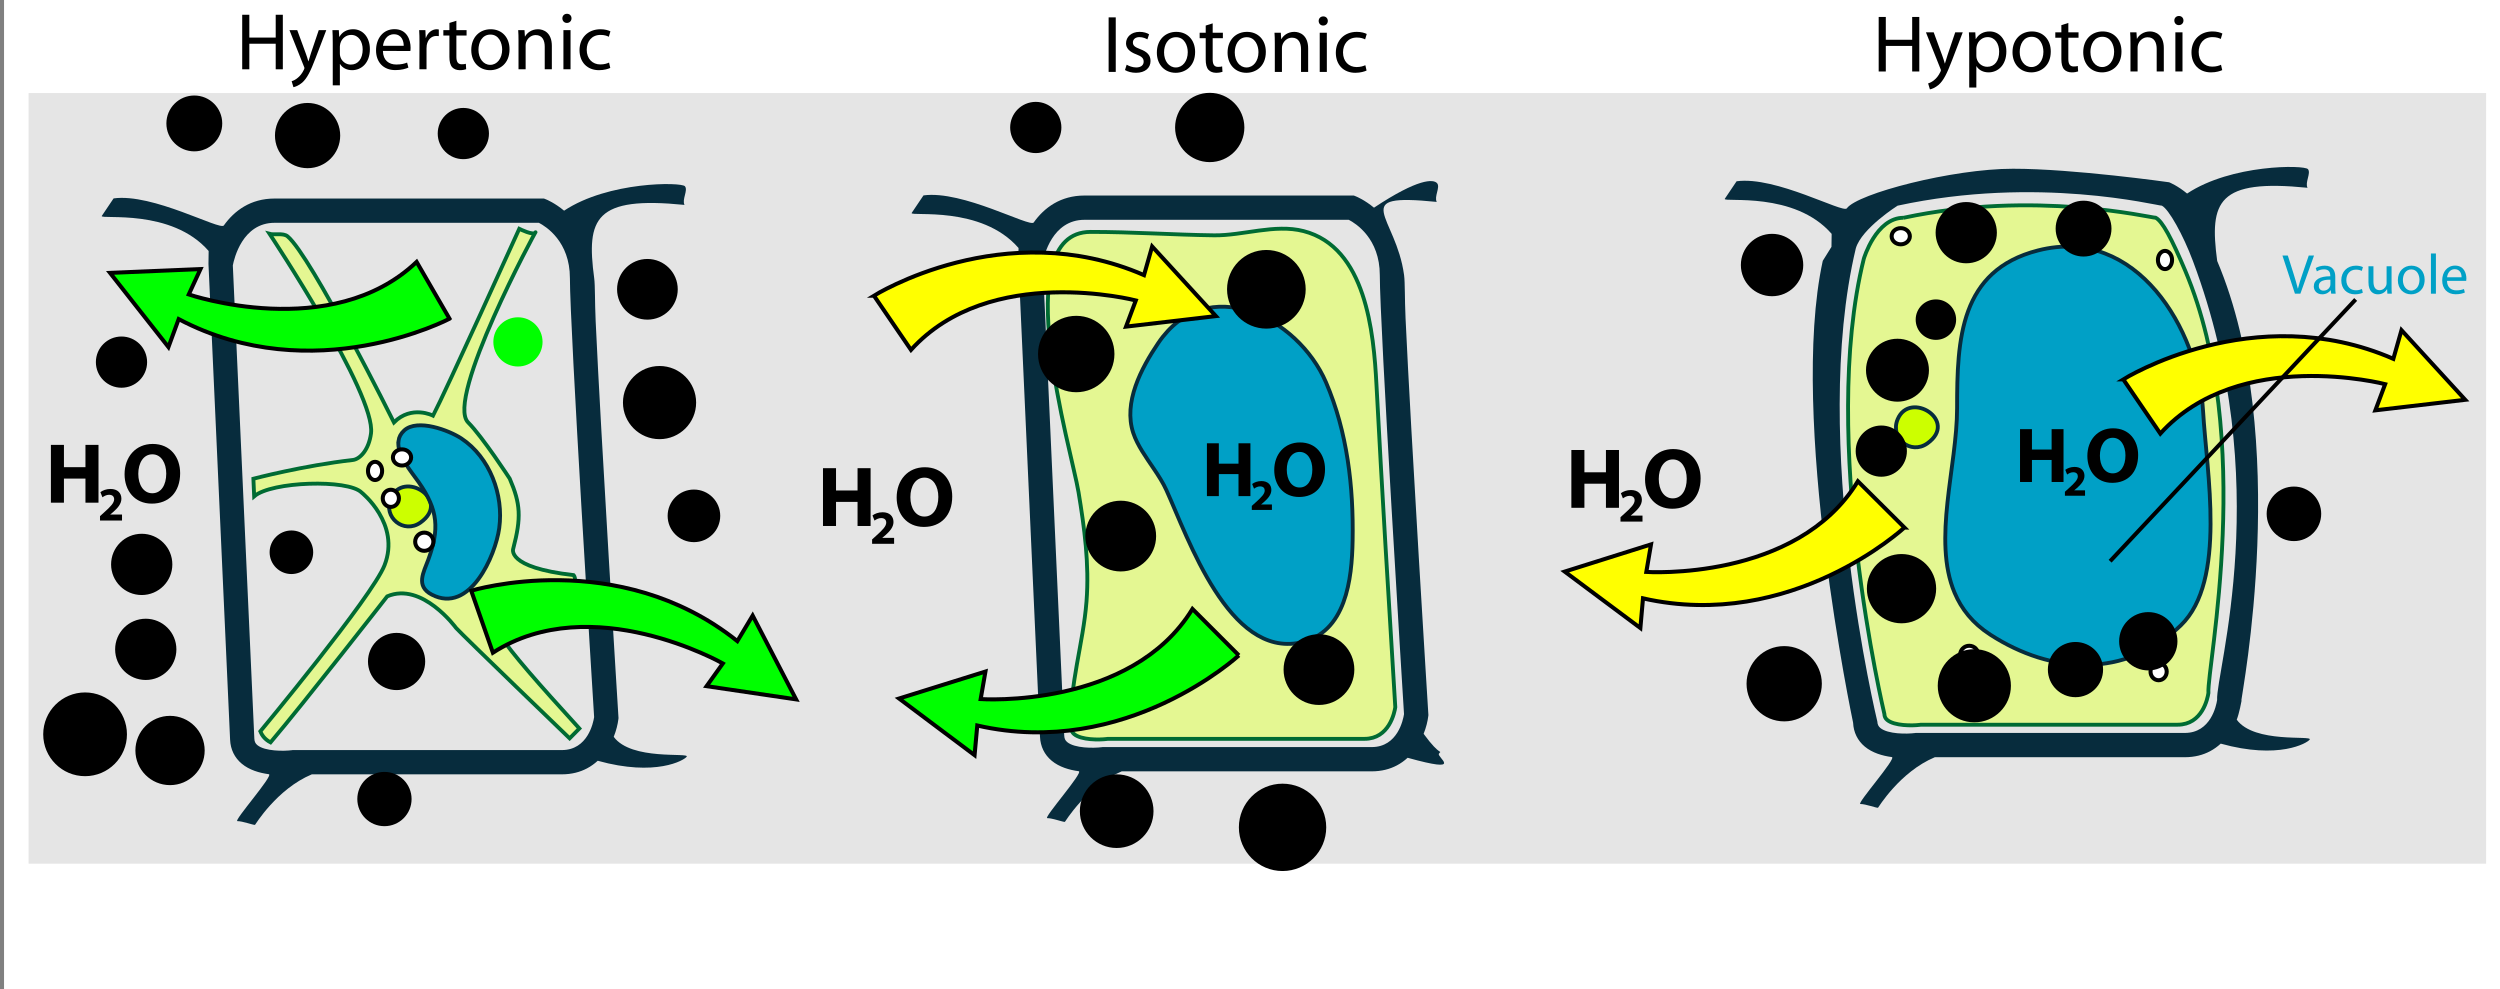 <?xml version="1.0"?><svg width="617.969" height="244.488" xmlns="http://www.w3.org/2000/svg">
 <rect width="100%" height="100%" fill="#808080" stroke="none"/>
 <title>Osmosis Example</title>

 <g>
  <title>Layer 1</title>
  <rect x="1" fill="#FFFFFF" width="617.969" height="244.488" id="svg_1" y="0"/>
  <rect x="7.066" y="22.999" fill="#E5E5E5" width="607.47" height="190.491" id="svg_2"/>
  <path fill="#072C3D" d="m325.519,48.334l-57.449,0c-5.932,0 -9.964,3.018 -12.551,6.66c-0.914,1.287 -17.581,-8.027 -27.248,-6.691l-2.93,4.355c-0.268,0.924 17.249,-1.936 26.428,8.645l-0.043,3.209l0.157,3.461l5.189,114.166c0.108,2.377 1.104,4.418 2.882,5.902c1.87,1.561 4.369,2.286 6.69,2.596c1.313,0.175 -8.829,11.615 -7.774,11.6c1.24,-0.019 3.908,0.981 4.351,0.928c0.054,0 5.384,-8.86 14.05,-12.496c14.738,0 61.799,0 61.799,0c2.438,0 4.494,-0.558 6.217,-1.468c0.994,-0.525 1.877,-1.168 2.658,-1.889c14.326,3.992 7.131,-0.125 7.736,-1.008c0.762,-1.112 0.555,1.035 -3.781,-4.911c0.633,-1.586 0.998,-3.12 1.148,-4.363l0.033,-0.273l-0.018,-0.275c-0.051,-0.812 -4.33,-69.395 -5.627,-97.75c-0.23,-5.064 -0.117,-8.861 -0.367,-10.729c-1.982,-14.779 -14.088,-20.318 8.072,-18.092c-0.695,-1.322 0.926,-3.613 0.098,-4.609c-0.879,-1.059 -4.652,-1.244 -15.609,6.037c-2.281,-1.896 -4.25,-2.711 -4.445,-2.789l-0.537,-0.215l-9.129,0zm-57.449,6c0,0 64.02,0 65.33,0c1.736,0.896 7.67,4.617 7.67,13.668c0,12.406 5.566,101.818 5.986,108.523c-0.213,1.389 -1.57,8.143 -7.986,8.143l-66.529,0l-0.201,0.027c-1.984,0.26 -6.683,0.295 -8.543,-1.264c-0.48,-0.402 -0.697,-0.871 -0.729,-1.566c0,0 -5.288,-116.34 -5.318,-117c0.312,-1.646 2.369,-10.531 10.321,-10.531z" id="svg_3"/>
  <path fill="#E4F792" stroke="#006B33" stroke-width="0.958" d="m269.567,57.322c10.2,-0.004 20.359,0.713 30.527,0.848c7.14,0.095 15.031,-2.87 22.126,-1.049c15.404,3.955 17.346,24.953 18.029,38.039c1.389,26.557 3.011,53.103 4.65,79.646c-0.201,1.335 -1.494,7.828 -7.615,7.828l-63.455,0l-0.191,0.026c-1.893,0.249 -6.375,0.284 -8.148,-1.215c-0.458,-0.387 -0.666,-0.838 -0.697,-1.506c-0.486,-10.79 2.951,-20.635 3.777,-31.272c0.715,-9.222 -0.527,-18.264 -1.974,-27.022c-1.692,-10.249 -17.909,-64.314 2.971,-64.322z" id="svg_4"/>
  <path fill="#00A0C6" stroke="#072C3D" stroke-width="0.958" d="m285.255,115.944c1.156,1.717 2.262,3.443 3.062,5.212c5.461,12.046 15.447,41.396 33.043,37.691c11.414,-2.403 12.814,-15.72 12.992,-25.226c0.25,-13.235 -1.314,-26.873 -6.586,-39.12c-6.943,-16.133 -29.465,-27.445 -41.482,-9.675c-4.193,6.202 -8.668,14.672 -6.148,22.223c1.018,3.051 3.143,5.96 5.119,8.895z" id="svg_6"/>
  <ellipse fill="#FFFFFF" stroke="#000000" cx="277.32" cy="70.36" rx="2.25" ry="2" id="svg_7"/>
  <ellipse fill="#FFFFFF" stroke="#000000" cx="329.07" cy="169.985" rx="2" ry="2.125" id="svg_10"/>
  <path fill="#00FF00" stroke="#000000" d="m306.236,162.001c0,0 -27.908,25.756 -64.666,17.334l-0.668,7.332l-18.666,-13.999l21.352,-6.667l-1.183,6.806c0,0 37.165,2.528 52.356,-22.28l11.475,11.475z" id="svg_11"/>
  <g id="svg_12">
   <path d="m206.655,115.729l0,5.512l5.321,0l0,-5.512l3.223,0l0,14.288l-3.223,0l0,-5.957l-5.321,0l0,5.957l-3.222,0l0,-14.288l3.222,0z" id="svg_13"/>
   <path d="m228.364,130.25c-4.219,0 -6.721,-3.201 -6.721,-7.271c0,-4.283 2.756,-7.484 6.953,-7.484c4.389,0 6.784,3.286 6.784,7.23c0,4.706 -2.819,7.525 -6.996,7.525l-0.02,0zm0.148,-2.565c2.184,0 3.434,-2.056 3.434,-4.855c0,-2.565 -1.208,-4.769 -3.434,-4.769c-2.227,0 -3.478,2.162 -3.478,4.833c0,2.692 1.294,4.791 3.456,4.791l0.022,0l0,0z" id="svg_14"/>
  </g>
  <g id="svg_15">
   <path d="m215.573,134.425l0,-1.086l0.979,-0.885c1.688,-1.511 2.502,-2.373 2.515,-3.27c0,-0.626 -0.366,-1.121 -1.252,-1.121c-0.66,0 -1.239,0.33 -1.641,0.625l-0.507,-1.274c0.566,-0.437 1.475,-0.791 2.502,-0.791c1.747,0 2.691,1.016 2.691,2.408c0,1.286 -0.921,2.313 -2.042,3.305l-0.708,0.59l0,0.023l2.903,0l0,1.476l-5.441,0z" id="svg_16"/>
  </g>
  <g id="svg_17">
   <path d="m301.28,109.577l0,5.037l4.862,0l0,-5.037l2.945,0l0,13.058l-2.945,0l0,-5.444l-4.862,0l0,5.444l-2.944,0l0,-13.058l2.944,0z" id="svg_18"/>
   <path d="m321.118,122.848c-3.855,0 -6.142,-2.925 -6.142,-6.645c0,-3.913 2.519,-6.839 6.354,-6.839c4.01,0 6.199,3.003 6.199,6.606c0,4.301 -2.576,6.877 -6.393,6.877l-0.02,0zm0.135,-2.344c1.996,0 3.139,-1.88 3.139,-4.437c0,-2.344 -1.104,-4.359 -3.139,-4.359c-2.033,0 -3.177,1.977 -3.177,4.417c0,2.461 1.182,4.379 3.157,4.379l0.02,0z" id="svg_19"/>
  </g>
  <g id="svg_20">
   <path d="m309.43,126.043l0,-0.992l0.896,-0.81c1.542,-1.381 2.287,-2.168 2.297,-2.987c0,-0.572 -0.334,-1.025 -1.143,-1.025c-0.604,0 -1.133,0.303 -1.5,0.572l-0.463,-1.165c0.518,-0.399 1.348,-0.723 2.286,-0.723c1.597,0 2.459,0.928 2.459,2.2c0,1.176 -0.841,2.114 -1.866,3.021l-0.646,0.539l0,0.021l2.652,0l0,1.349l-4.972,0z" id="svg_21"/>
  </g>
  <path fill="#FFFF00" stroke="#000000" d="m216.028,73.091c0,0 32.188,-20.153 66.756,-5.083l2.012,-7.082l15.757,17.208l-22.216,2.605l2.419,-6.47c0,0 -36.057,-9.354 -55.572,12.219l-9.155,-13.397z" id="svg_22"/>
  <path fill="#072C3D" d="m125.323,49.075l-57.449,0c-5.931,0 -9.963,3.018 -12.551,6.66c-0.913,1.286 -17.58,-8.028 -27.247,-6.692l-2.931,4.354c-0.268,0.924 17.25,-1.934 26.429,8.646l-0.044,3.209l0.158,3.461l5.189,114.166c0.107,2.377 1.105,4.418 2.882,5.902c1.87,1.561 4.368,2.285 6.69,2.596c1.312,0.174 -8.829,11.615 -7.775,11.6c1.241,-0.02 3.908,0.98 4.352,0.927c0.054,0 5.383,-8.861 14.049,-12.496c14.738,0 61.8,0 61.8,0c2.438,0 4.494,-0.558 6.217,-1.469c0.993,-0.525 1.876,-1.168 2.657,-1.888c14.327,3.992 21.389,-0.125 21.994,-1.008c0.762,-1.111 -13.702,1.035 -18.039,-4.91c0.633,-1.586 0.998,-3.121 1.149,-4.363l0.033,-0.274l-0.018,-0.275c-0.05,-0.813 -4.33,-69.395 -5.626,-97.75c-0.231,-5.064 -0.117,-8.861 -0.368,-10.729c-1.982,-14.779 0.17,-20.319 22.33,-18.092c-0.695,-1.322 0.926,-3.614 0.099,-4.609c-0.88,-1.059 -18.911,-1.245 -29.868,6.037c-2.281,-1.897 -4.25,-2.711 -4.445,-2.789l-0.538,-0.215l-9.129,0l0,0zm-57.449,6c0,0 64.02,0 65.331,0c1.736,0.895 7.669,4.617 7.669,13.668c0,12.406 5.568,101.819 5.987,108.524c-0.213,1.388 -1.57,8.142 -7.986,8.142l-66.53,0l-0.2,0.028c-1.984,0.259 -6.683,0.294 -8.544,-1.264c-0.479,-0.402 -0.697,-0.871 -0.729,-1.567c0,0 -5.289,-116.339 -5.318,-117.001c0.313,-1.645 2.369,-10.53 10.32,-10.53z" id="svg_23"/>
  <path fill="#E4F792" stroke="#006B33" stroke-width="0.958" d="m64.362,180.771c0,0 27.633,-33.275 30.68,-41.027c4.044,-10.291 -5.667,-18.002 -5.667,-18.002c-3.333,-3.332 -22.262,-2.764 -26.551,0.945l-0.189,-4.352c0,0 12.407,-3.26 24.58,-4.632c1.736,-0.196 3.953,-2.466 4.494,-6.575c1.272,-9.658 -25.066,-49.319 -25.066,-49.319c1.147,0.316 3.364,-0.271 4.425,0.601c5.802,4.771 26.308,46 26.308,46c4.372,-4.373 9.667,-1.667 9.667,-1.667c3.068,-5.867 21.312,-46.183 21.312,-46.183s3.626,1.82 4.021,0.85s-22.405,41.26 -16.666,47c3.562,3.561 10.285,13.898 10.285,13.898c2.689,6.25 2.881,9.602 0.881,17.268c0,0 -2.013,4.68 14.909,6.586c0,0 0.736,0.736 0.141,2.582c0,0 -17.19,-2.205 -20.216,2.33c-3.257,4.885 0.762,10.24 21.502,33.002l-2.404,2.432c0,0 -26.069,-25.102 -28.075,-27.289c0,0 -8.398,-11.506 -17.022,-7.809c0,0 -20.506,26.277 -28.837,36.096c-1.253,-0.658 -2.064,-1.586 -2.51,-2.734z" id="svg_24"/>
  <path fill="#CCFF00" stroke="#072C3D" stroke-width="0.958" d="m103.936,129.167c7.839,-5.564 -4.28,-13.182 -7.327,-5.986c-1.987,4.695 3.203,8.914 7.327,5.986z" id="svg_25"/>
  <path fill="#00A0C6" stroke="#072C3D" stroke-width="0.958" d="m98.499,108.995c-0.476,3.455 3.215,7.641 5.022,10.23c4.847,6.943 5.09,11.613 2.336,19.148c-1.117,3.057 -3.187,6.479 0.856,8.6c9.431,4.943 15.759,-9.617 16.691,-16.426c1.13,-8.248 -2.305,-17.49 -9.367,-22.172c-3.003,-1.989 -10.832,-4.967 -14.113,-1.985c-0.862,0.784 -1.298,1.667 -1.426,2.604z" id="svg_26"/>
  <ellipse fill="#FFFFFF" stroke="#000000" cx="99.373" cy="113.074" rx="2.25" ry="2" id="svg_27"/>
  <ellipse fill="#FFFFFF" stroke="#000000" cx="92.707" cy="116.407" rx="1.75" ry="2.25" id="svg_28"/>
  <circle fill="#FFFFFF" stroke="#000000" cx="104.874" cy="133.907" r="2.25" id="svg_29"/>
  <ellipse fill="#FFFFFF" stroke="#000000" cx="96.609" cy="123.181" rx="2" ry="2.125" id="svg_30"/>
  <path fill="#00FF00" stroke="#000000" d="m111.117,78.786c0,0 -33.601,17.697 -66.948,0.092l-2.534,6.913l-14.431,-18.335l22.349,-0.941l-2.895,6.271c0,0 35.259,12.016 56.329,-8.042l8.13,14.042z" id="svg_31"/>
  <path fill="#00FF00" stroke="#000000" d="m196.784,170.267c0,0 -36.323,11.088 -65.781,-12.457l-3.785,6.316l-10.737,-20.715l22.128,3.264l-4.019,5.617c0,0 32.383,18.41 56.839,2.656l5.355,15.318z" id="svg_32" transform="rotate(180, 156.633, 158.143)"/>
  <g id="svg_33">
   <path d="m15.804,109.969l0,5.512l5.321,0l0,-5.512l3.222,0l0,14.289l-3.222,0l0,-5.957l-5.321,0l0,5.957l-3.223,0l0,-14.289l3.223,0z" id="svg_34"/>
   <path d="m37.512,124.491c-4.219,0 -6.72,-3.201 -6.72,-7.271c0,-4.283 2.756,-7.484 6.953,-7.484c4.389,0 6.784,3.286 6.784,7.229c0,4.706 -2.82,7.526 -6.996,7.526l-0.021,0zm0.148,-2.565c2.184,0 3.435,-2.057 3.435,-4.854c0,-2.565 -1.209,-4.771 -3.435,-4.771s-3.477,2.162 -3.477,4.834c0,2.692 1.293,4.791 3.455,4.791l0.021,0z" id="svg_35"/>
  </g>
  <g id="svg_36">
   <path d="m24.722,128.666l0,-1.086l0.98,-0.886c1.688,-1.51 2.502,-2.372 2.514,-3.269c0,-0.625 -0.366,-1.121 -1.251,-1.121c-0.661,0 -1.239,0.331 -1.641,0.626l-0.508,-1.276c0.567,-0.436 1.476,-0.79 2.502,-0.79c1.747,0 2.691,1.015 2.691,2.407c0,1.288 -0.921,2.314 -2.042,3.305l-0.708,0.591l0,0.023l2.903,0l0,1.476l-5.441,0l0,0z" id="svg_37"/>
  </g>
  <g id="svg_54">
   <path d="m275.799,4.294l0,13.48l-1.76,0l0,-13.48l1.76,0z" id="svg_55"/>
   <path d="m278.499,15.995c0.54,0.32 1.46,0.68 2.34,0.68c1.26,0 1.86,-0.62 1.86,-1.44c0,-0.84 -0.5,-1.3 -1.78,-1.78c-1.76,-0.64 -2.58,-1.58 -2.58,-2.74c0,-1.56 1.28,-2.84 3.34,-2.84c0.98,0 1.841,0.26 2.36,0.6l-0.42,1.26c-0.38,-0.22 -1.08,-0.56 -1.98,-0.56c-1.04,0 -1.6,0.6 -1.6,1.32c0,0.82 0.56,1.18 1.82,1.66c1.66,0.62 2.54,1.46 2.54,2.92c0,1.72 -1.341,2.92 -3.601,2.92c-1.06,0 -2.04,-0.28 -2.72,-0.68l0.42,-1.32z" id="svg_56"/>
   <path d="m290.599,17.995c-2.6,0 -4.64,-1.92 -4.64,-4.98c0,-3.24 2.14,-5.14 4.8,-5.14c2.78,0 4.66,2.02 4.66,4.96c0,3.6 -2.5,5.16 -4.8,5.16l-0.02,0zm0.06,-1.32c1.68,0 2.94,-1.58 2.94,-3.78c0,-1.64 -0.819,-3.7 -2.9,-3.7c-2.06,0 -2.959,1.92 -2.959,3.76c0,2.12 1.2,3.72 2.899,3.72l0.02,0l0,0z" id="svg_57"/>
   <path d="m299.759,5.774l0,2.32l2.52,0l0,1.34l-2.52,0l0,5.22c0,1.2 0.34,1.88 1.319,1.88c0.48,0 0.761,-0.04 1.021,-0.12l0.08,1.34c-0.34,0.12 -0.88,0.24 -1.561,0.24c-0.819,0 -1.479,-0.28 -1.899,-0.74c-0.48,-0.54 -0.681,-1.4 -0.681,-2.54l0,-5.28l-1.5,0l0,-1.34l1.5,0l0,-1.78l1.721,-0.54z" id="svg_58"/>
   <path d="m308.078,17.995c-2.6,0 -4.639,-1.92 -4.639,-4.98c0,-3.24 2.139,-5.14 4.8,-5.14c2.78,0 4.66,2.02 4.66,4.96c0,3.6 -2.5,5.16 -4.8,5.16l-0.021,0zm0.06,-1.32c1.681,0 2.94,-1.58 2.94,-3.78c0,-1.64 -0.819,-3.7 -2.899,-3.7c-2.061,0 -2.96,1.92 -2.96,3.76c0,2.12 1.2,3.72 2.899,3.72l0.02,0l0,0z" id="svg_59"/>
   <path d="m315.118,10.714c0,-1.02 -0.02,-1.82 -0.08,-2.62l1.561,0l0.1,1.58l0.04,0c0.479,-0.9 1.601,-1.8 3.2,-1.8c1.34,0 3.42,0.8 3.42,4.12l0,5.78l-1.76,0l0,-5.58c0,-1.56 -0.58,-2.88 -2.24,-2.88c-1.141,0 -2.04,0.82 -2.36,1.8c-0.08,0.22 -0.12,0.54 -0.12,0.82l0,5.84l-1.76,0l0,-7.06z" id="svg_60"/>
   <path d="m327.058,6.314c-0.659,0 -1.1,-0.52 -1.1,-1.14s0.461,-1.12 1.141,-1.12s1.119,0.5 1.119,1.12s-0.439,1.14 -1.14,1.14l-0.02,0zm-0.84,11.46l0,-9.68l1.761,0l0,9.68l-1.761,0l0,0z" id="svg_61"/>
   <path d="m337.798,17.435c-0.46,0.22 -1.48,0.56 -2.779,0.56c-2.92,0 -4.82,-1.98 -4.82,-4.96c0,-2.98 2.039,-5.16 5.199,-5.16c1.041,0 1.961,0.26 2.44,0.52l-0.399,1.34c-0.42,-0.22 -1.08,-0.46 -2.041,-0.46c-2.219,0 -3.42,1.66 -3.42,3.68c0,2.24 1.44,3.62 3.36,3.62c1,0 1.66,-0.24 2.16,-0.46l0.3,1.32z" id="svg_62"/>
  </g>
  <g id="svg_63">
   <path d="m61.631,3.648l0,5.64l6.521,0l0,-5.64l1.76,0l0,13.48l-1.76,0l0,-6.32l-6.521,0l0,6.32l-1.76,0l0,-13.48l1.76,0z" id="svg_64"/>
   <path d="m73.472,7.448l2.1,5.72c0.24,0.64 0.48,1.4 0.64,1.98l0.04,0c0.181,-0.58 0.38,-1.32 0.62,-2.02l1.92,-5.68l1.86,0l-2.64,6.9c-1.261,3.32 -2.12,5.02 -3.32,6.08c-0.88,0.74 -1.72,1.04 -2.16,1.12l-0.439,-1.48c0.439,-0.12 1.02,-0.4 1.539,-0.86c0.48,-0.38 1.061,-1.06 1.48,-1.96c0.08,-0.18 0.14,-0.3 0.14,-0.42c0,-0.1 -0.04,-0.24 -0.14,-0.44l-3.56,-8.94l1.92,0z" id="svg_65"/>
   <path d="m82.251,10.608c0,-1.24 -0.02,-2.24 -0.08,-3.16l1.58,0l0.101,1.66l0.04,0c0.699,-1.2 1.859,-1.88 3.42,-1.88c2.359,0 4.12,1.98 4.12,4.92c0,3.48 -2.141,5.2 -4.4,5.2c-1.3,0 -2.4,-0.56 -2.98,-1.52l-0.039,0l0,5.26l-1.761,0l0,-10.48l0,0zm1.761,2.58c0,0.24 0.02,0.5 0.079,0.72c0.301,1.22 1.381,2.06 2.62,2.06c1.86,0 2.94,-1.52 2.94,-3.74c0,-1.94 -1,-3.6 -2.86,-3.6c-1.2,0 -2.34,0.84 -2.68,2.16c-0.04,0.24 -0.1,0.5 -0.1,0.72l0,1.68z" id="svg_66"/>
   <path d="m94.651,12.588c0.04,2.38 1.54,3.36 3.3,3.36c1.261,0 2.04,-0.22 2.681,-0.48l0.319,1.24c-0.619,0.28 -1.699,0.62 -3.239,0.62c-2.96,0 -4.761,-1.98 -4.761,-4.88c0,-2.94 1.74,-5.24 4.561,-5.24c3.16,0 3.979,2.78 3.979,4.56c0,0.36 -0.02,0.64 -0.06,0.84l-6.78,-0.02zm5.141,-1.26c0.02,-1.1 -0.46,-2.86 -2.42,-2.86c-1.801,0 -2.561,1.64 -2.7,2.86l5.12,0z" id="svg_67"/>
   <path d="m103.691,10.468c0,-1.14 -0.021,-2.12 -0.08,-3.02l1.54,0l0.08,1.9l0.06,0c0.44,-1.3 1.521,-2.12 2.7,-2.12c0.18,0 0.32,0.02 0.479,0.06l0,1.64c-0.199,-0.02 -0.38,-0.04 -0.619,-0.04c-1.24,0 -2.12,0.94 -2.36,2.24c-0.04,0.26 -0.06,0.54 -0.06,0.84l0,5.16l-1.761,0l0.02,-6.66z" id="svg_68"/>
   <path d="m112.811,5.128l0,2.32l2.52,0l0,1.34l-2.52,0l0,5.22c0,1.2 0.34,1.88 1.319,1.88c0.48,0 0.761,-0.04 1.021,-0.12l0.08,1.34c-0.34,0.12 -0.88,0.24 -1.561,0.24c-0.819,0 -1.479,-0.28 -1.899,-0.74c-0.48,-0.54 -0.681,-1.4 -0.681,-2.54l0,-5.28l-1.5,0l0,-1.34l1.5,0l0,-1.78l1.721,-0.54z" id="svg_69"/>
   <path d="m121.13,17.348c-2.599,0 -4.64,-1.92 -4.64,-4.98c0,-3.24 2.14,-5.14 4.8,-5.14c2.781,0 4.66,2.02 4.66,4.96c0,3.6 -2.5,5.16 -4.799,5.16l-0.021,0zm0.061,-1.32c1.679,0 2.939,-1.58 2.939,-3.78c0,-1.64 -0.819,-3.7 -2.899,-3.7c-2.061,0 -2.96,1.92 -2.96,3.76c0,2.12 1.199,3.72 2.899,3.72l0.021,0l0,0z" id="svg_70"/>
   <path d="m128.17,10.068c0,-1.02 -0.019,-1.82 -0.08,-2.62l1.561,0l0.099,1.58l0.04,0c0.481,-0.9 1.601,-1.8 3.2,-1.8c1.34,0 3.42,0.8 3.42,4.12l0,5.78l-1.759,0l0,-5.58c0,-1.56 -0.58,-2.88 -2.241,-2.88c-1.139,0 -2.04,0.82 -2.36,1.8c-0.08,0.22 -0.119,0.54 -0.119,0.82l0,5.84l-1.761,0l0,-7.06l0,0z" id="svg_71"/>
   <path d="m140.11,5.668c-0.659,0 -1.1,-0.52 -1.1,-1.14s0.46,-1.12 1.14,-1.12c0.681,0 1.12,0.5 1.12,1.12s-0.439,1.14 -1.14,1.14l-0.021,0zm-0.84,11.46l0,-9.68l1.761,0l0,9.68l-1.761,0z" id="svg_72"/>
   <path d="m150.85,16.788c-0.46,0.22 -1.48,0.56 -2.78,0.56c-2.92,0 -4.82,-1.98 -4.82,-4.96c0,-2.98 2.04,-5.16 5.2,-5.16c1.04,0 1.96,0.26 2.44,0.52l-0.4,1.34c-0.42,-0.22 -1.08,-0.46 -2.04,-0.46c-2.22,0 -3.42,1.66 -3.42,3.68c0,2.24 1.44,3.62 3.36,3.62c1,0 1.66,-0.24 2.16,-0.46l0.3,1.32z" id="svg_73"/>
  </g>
  <g id="svg_74">
   <path d="m466.147,4.191l0,5.64l6.52,0l0,-5.64l1.76,0l0,13.48l-1.76,0l0,-6.32l-6.52,0l0,6.32l-1.76,0l0,-13.48l1.76,0z" id="svg_75"/>
   <path d="m477.987,7.991l2.1,5.72c0.24,0.64 0.48,1.4 0.641,1.98l0.039,0c0.181,-0.58 0.381,-1.32 0.621,-2.02l1.92,-5.68l1.859,0l-2.64,6.9c-1.261,3.32 -2.12,5.02 -3.32,6.08c-0.88,0.74 -1.72,1.04 -2.159,1.12l-0.44,-1.48c0.44,-0.12 1.021,-0.4 1.54,-0.86c0.48,-0.38 1.06,-1.06 1.48,-1.96c0.079,-0.18 0.139,-0.3 0.139,-0.42c0,-0.1 -0.039,-0.24 -0.139,-0.44l-3.561,-8.94l1.92,0z" id="svg_76"/>
   <path d="m486.766,11.151c0,-1.24 -0.02,-2.24 -0.08,-3.16l1.58,0l0.101,1.66l0.04,0c0.699,-1.2 1.859,-1.88 3.42,-1.88c2.359,0 4.12,1.98 4.12,4.92c0,3.48 -2.14,5.2 -4.399,5.2c-1.301,0 -2.4,-0.56 -2.98,-1.52l-0.04,0l0,5.26l-1.761,0l0,-10.48zm1.761,2.58c0,0.24 0.021,0.5 0.079,0.72c0.301,1.22 1.381,2.06 2.621,2.06c1.859,0 2.939,-1.52 2.939,-3.74c0,-1.94 -1,-3.6 -2.859,-3.6c-1.201,0 -2.34,0.84 -2.681,2.16c-0.04,0.24 -0.1,0.5 -0.1,0.72l0,1.68z" id="svg_77"/>
   <path d="m502.106,17.891c-2.6,0 -4.641,-1.92 -4.641,-4.98c0,-3.24 2.141,-5.14 4.801,-5.14c2.779,0 4.66,2.02 4.66,4.96c0,3.6 -2.5,5.16 -4.801,5.16l-0.019,0zm0.06,-1.32c1.68,0 2.94,-1.58 2.94,-3.78c0,-1.64 -0.821,-3.7 -2.901,-3.7c-2.059,0 -2.959,1.92 -2.959,3.76c0,2.12 1.2,3.72 2.9,3.72l0.02,0l0,0z" id="svg_78"/>
   <path d="m511.266,5.671l0,2.32l2.52,0l0,1.34l-2.52,0l0,5.22c0,1.2 0.34,1.88 1.32,1.88c0.479,0 0.76,-0.04 1.02,-0.12l0.08,1.34c-0.34,0.12 -0.88,0.24 -1.561,0.24c-0.819,0 -1.479,-0.28 -1.899,-0.74c-0.479,-0.54 -0.681,-1.4 -0.681,-2.54l0,-5.28l-1.5,0l0,-1.34l1.5,0l0,-1.78l1.721,-0.54z" id="svg_79"/>
   <path d="m519.586,17.891c-2.6,0 -4.64,-1.92 -4.64,-4.98c0,-3.24 2.14,-5.14 4.8,-5.14c2.78,0 4.66,2.02 4.66,4.96c0,3.6 -2.5,5.16 -4.8,5.16l-0.02,0zm0.06,-1.32c1.68,0 2.94,-1.58 2.94,-3.78c0,-1.64 -0.82,-3.7 -2.9,-3.7c-2.061,0 -2.96,1.92 -2.96,3.76c0,2.12 1.2,3.72 2.899,3.72l0.021,0l0,0z" id="svg_80"/>
   <path d="m526.625,10.611c0,-1.02 -0.02,-1.82 -0.08,-2.62l1.561,0l0.1,1.58l0.041,0c0.479,-0.9 1.6,-1.8 3.199,-1.8c1.34,0 3.42,0.8 3.42,4.12l0,5.78l-1.76,0l0,-5.58c0,-1.56 -0.58,-2.88 -2.24,-2.88c-1.14,0 -2.039,0.82 -2.359,1.8c-0.08,0.22 -0.12,0.54 -0.12,0.82l0,5.84l-1.761,0l0,-7.06z" id="svg_81"/>
   <path d="m538.565,6.211c-0.659,0 -1.1,-0.52 -1.1,-1.14s0.461,-1.12 1.141,-1.12s1.119,0.5 1.119,1.12s-0.439,1.14 -1.14,1.14l-0.021,0zm-0.84,11.46l0,-9.68l1.761,0l0,9.68l-1.761,0z" id="svg_82"/>
   <path d="m549.305,17.331c-0.46,0.22 -1.48,0.56 -2.779,0.56c-2.92,0 -4.82,-1.98 -4.82,-4.96c0,-2.98 2.039,-5.16 5.199,-5.16c1.041,0 1.961,0.26 2.44,0.52l-0.399,1.34c-0.42,-0.22 -1.08,-0.46 -2.041,-0.46c-2.219,0 -3.42,1.66 -3.42,3.68c0,2.24 1.44,3.62 3.36,3.62c1,0 1.66,-0.24 2.16,-0.46l0.3,1.32z" id="svg_83"/>
  </g>
  <path fill="#072C3D" d="m536.176,45.055c0,0 -23.572,-3.345 -38.572,-3.345s-38.506,6.147 -41.094,9.79c-0.913,1.287 -17.58,-8.027 -27.248,-6.691l-2.93,4.355c-0.268,0.924 17.25,-1.936 26.429,8.645l-0.044,3.209l-2.152,3.461c-8.462,38.732 7.5,114.166 7.5,114.166c0.107,2.377 1.104,4.418 2.882,5.902c1.87,1.561 4.368,2.285 6.69,2.596c1.312,0.174 -8.829,11.615 -7.775,11.6c1.241,-0.02 3.908,0.98 4.352,0.928c0.054,0 5.383,-8.861 14.049,-12.496c14.738,0 61.8,0 61.8,0c2.438,0 4.494,-0.559 6.217,-1.469c0.993,-0.525 1.876,-1.168 2.657,-1.889c14.327,3.992 21.389,-0.125 21.994,-1.008c0.762,-1.111 -13.702,1.035 -18.039,-4.91c0.633,-1.586 1.182,-4.637 1.182,-4.637l-0.018,-0.275c-0.051,-0.812 12.51,-64.814 -5.994,-108.479c-1.982,-14.779 0.17,-20.318 22.33,-18.092c-0.695,-1.322 0.926,-3.613 0.099,-4.609c-0.88,-1.059 -18.911,-1.244 -29.868,6.037c-2.281,-1.896 -4.25,-2.711 -4.445,-2.789l-0.537,-0.215l0.537,0.215zm-67.115,5.785c34.673,-7.5 64.02,0 65.331,0c1.735,0.896 5.268,7.266 7.669,13.668c20.504,54.664 5.567,101.818 5.986,108.523c-0.213,1.389 -1.569,8.143 -7.985,8.143l-66.53,0l-0.2,0.027c-1.984,0.26 -6.683,0.295 -8.544,-1.264c-0.479,-0.402 -0.697,-0.871 -0.729,-1.566c0,0 -16.75,-69.125 -5.318,-117c1.459,-4.937 10.32,-10.531 10.32,-10.531z" id="svg_84"/>
  <path fill="#E4F792" stroke="#006B33" stroke-width="0.958" d="m470.557,53.828c32.242,-6.922 61.061,0 62.311,0c1.657,0.861 3.938,5.121 7.316,13.141c17.418,41.344 5.31,97.895 5.708,104.342c-0.202,1.336 -1.495,7.828 -7.615,7.828l-63.456,0l-0.191,0.027c-1.893,0.248 -6.375,0.283 -8.148,-1.215c-0.457,-0.387 -0.665,-0.838 -0.696,-1.506c0,0 -16.184,-67.896 -5.072,-112.492c0,-0 2.993,-10.125 9.845,-10.125z" id="svg_85"/>
  <path fill="#CCFF00" stroke="#072C3D" stroke-width="0.958" d="m476.41,109.604c7.839,-5.564 -4.28,-13.182 -7.327,-5.986c-1.987,4.695 3.203,8.914 7.327,5.986z" id="svg_86"/>
  <path fill="#00A0C6" stroke="#072C3D" stroke-width="0.958" d="m483.145,146.511c1.684,4.003 4.453,7.539 8.817,10.361c15.132,9.788 33.442,10.944 47.125,-2.304c11.392,-11.029 6.34,-37.965 5.489,-52.887c-1.153,-20.234 -16.396,-46.023 -40.807,-39.776c-19.316,4.943 -20,21.896 -20,38.997c0,14.416 -6.134,32.509 -0.625,45.608z" id="svg_87"/>
  <ellipse fill="#FFFFFF" stroke="#000000" cx="469.84" cy="58.396" rx="2.25" ry="2" id="svg_88"/>
  <ellipse fill="#FFFFFF" stroke="#000000" cx="535.16" cy="64.267" rx="1.75" ry="2.25" id="svg_89"/>
  <circle fill="#FFFFFF" stroke="#000000" cx="486.77" cy="161.877" r="2.25" id="svg_90"/>
  <ellipse fill="#FFFFFF" stroke="#000000" cx="533.584" cy="166.023" rx="2" ry="2.125" id="svg_91"/>
  <path fill="#FFFF00" stroke="#000000" d="m386.779,143.795c0,0 27.841,-25.828 64.62,-17.502l0.649,-7.334l18.702,13.949l-21.334,6.723l1.164,-6.809c0,0 -37.171,-2.432 -52.299,22.416l-11.503,-11.443z" id="svg_92" transform="rotate(180, 428.764, 137.1)"/>
  <g id="svg_93">
   <path d="m391.647,111.233l0,5.512l5.321,0l0,-5.512l3.222,0l0,14.289l-3.222,0l0,-5.957l-5.321,0l0,5.957l-3.223,0l0,-14.289l3.223,0z" id="svg_94"/>
   <path d="m413.355,125.756c-4.219,0 -6.72,-3.201 -6.72,-7.271c0,-4.283 2.756,-7.484 6.953,-7.484c4.389,0 6.784,3.286 6.784,7.229c0,4.706 -2.82,7.526 -6.996,7.526l-0.021,0zm0.148,-2.565c2.184,0 3.435,-2.057 3.435,-4.854c0,-2.565 -1.209,-4.771 -3.435,-4.771s-3.477,2.162 -3.477,4.834c0,2.692 1.293,4.791 3.455,4.791l0.021,0z" id="svg_95"/>
  </g>
  <g id="svg_96">
   <path d="m400.565,128.931l0,-1.086l0.98,-0.886c1.688,-1.511 2.502,-2.372 2.514,-3.27c0,-0.625 -0.366,-1.121 -1.251,-1.121c-0.661,0 -1.239,0.331 -1.641,0.626l-0.508,-1.275c0.567,-0.437 1.476,-0.79 2.502,-0.79c1.747,0 2.692,1.015 2.692,2.407c0,1.287 -0.921,2.314 -2.042,3.305l-0.708,0.591l0,0.023l2.903,0l0,1.476l-5.441,0l0,0z" id="svg_97"/>
  </g>
  <g id="svg_98">
   <path d="m502.271,106.083l0,5.037l4.863,0l0,-5.037l2.944,0l0,13.058l-2.944,0l0,-5.444l-4.863,0l0,5.444l-2.944,0l0,-13.058l2.944,0z" id="svg_99"/>
   <path d="m522.11,119.354c-3.855,0 -6.142,-2.925 -6.142,-6.645c0,-3.914 2.519,-6.84 6.354,-6.84c4.011,0 6.199,3.003 6.199,6.607c0,4.301 -2.576,6.877 -6.393,6.877l-0.02,0zm0.136,-2.344c1.995,0 3.139,-1.88 3.139,-4.437c0,-2.345 -1.104,-4.359 -3.139,-4.359s-3.178,1.976 -3.178,4.417c0,2.461 1.182,4.379 3.158,4.379l0.02,0z" id="svg_100"/>
  </g>
  <g id="svg_101">
   <path d="m510.421,122.548l0,-0.992l0.896,-0.809c1.542,-1.381 2.287,-2.168 2.298,-2.988c0,-0.571 -0.335,-1.024 -1.144,-1.024c-0.604,0 -1.133,0.302 -1.5,0.571l-0.463,-1.165c0.518,-0.398 1.348,-0.723 2.286,-0.723c1.597,0 2.459,0.928 2.459,2.201c0,1.176 -0.841,2.113 -1.865,3.02l-0.647,0.54l0,0.021l2.653,0l0,1.348l-4.973,0z" id="svg_102"/>
  </g>
  <path fill="#FFFF00" stroke="#000000" d="m524.849,93.781c0,0 32.188,-20.154 66.757,-5.082l2.012,-7.084l15.756,17.209l-22.215,2.605l2.419,-6.471c0,0 -36.057,-9.354 -55.573,12.219l-9.155,-13.396z" id="svg_103"/>
  <g id="svg_104">
   <path fill="#00A0C6" d="m567.281,72.598l-3.094,-9.436l1.33,0l1.47,4.647c0.392,1.274 0.742,2.437 1.009,3.528l0.027,0c0.266,-1.092 0.645,-2.282 1.078,-3.515l1.596,-4.661l1.303,0l-3.375,9.436l-1.344,0z" id="svg_105"/>
   <path fill="#00A0C6" d="m577.25,70.974c0,0.588 0.027,1.162 0.098,1.624l-1.105,0l-0.113,-0.854l-0.041,0c-0.364,0.531 -1.106,1.008 -2.072,1.008c-1.372,0 -2.072,-0.966 -2.072,-1.946c0,-1.638 1.456,-2.534 4.074,-2.52l0,-0.141c0,-0.56 -0.154,-1.582 -1.54,-1.567c-0.644,0 -1.302,0.182 -1.778,0.504l-0.279,-0.826c0.56,-0.351 1.386,-0.588 2.24,-0.588c2.086,0 2.59,1.414 2.59,2.771l0,2.534zm-1.205,-1.834c-1.344,-0.028 -2.869,0.21 -2.869,1.526c0,0.812 0.531,1.176 1.148,1.176c0.896,0 1.469,-0.561 1.666,-1.134c0.041,-0.126 0.055,-0.267 0.055,-0.393l0,-1.176z" id="svg_106"/>
   <path fill="#00A0C6" d="m584.054,72.359c-0.322,0.154 -1.036,0.393 -1.946,0.393c-2.044,0 -3.373,-1.387 -3.373,-3.473s1.428,-3.611 3.639,-3.611c0.729,0 1.373,0.182 1.709,0.363l-0.28,0.938c-0.294,-0.154 -0.757,-0.322 -1.429,-0.322c-1.553,0 -2.394,1.162 -2.394,2.576c0,1.568 1.009,2.534 2.353,2.534c0.699,0 1.162,-0.168 1.512,-0.322l0.21,0.924z" id="svg_107"/>
   <path fill="#00A0C6" d="m591.166,70.75c0,0.699 0.014,1.315 0.056,1.848l-1.093,0l-0.069,-1.106l-0.028,0c-0.308,0.547 -1.035,1.261 -2.24,1.261c-1.063,0 -2.338,-0.603 -2.338,-2.969l0,-3.962l1.232,0l0,3.738c0,1.288 0.406,2.17 1.512,2.17c0.826,0 1.4,-0.574 1.625,-1.134c0.069,-0.168 0.111,-0.392 0.111,-0.63l0,-4.145l1.232,0l0,4.929z" id="svg_108"/>
   <path fill="#00A0C6" d="m595.967,72.752c-1.819,0 -3.247,-1.345 -3.247,-3.486c0,-2.268 1.497,-3.598 3.36,-3.598c1.946,0 3.262,1.414 3.262,3.472c0,2.52 -1.75,3.612 -3.36,3.612l-0.015,0l0,0zm0.043,-0.924c1.176,0 2.058,-1.106 2.058,-2.647c0,-1.148 -0.574,-2.59 -2.031,-2.59c-1.441,0 -2.072,1.344 -2.072,2.632c0,1.484 0.841,2.604 2.031,2.604l0.014,0l0,0z" id="svg_109"/>
   <path fill="#00A0C6" d="m600.896,62.657l1.231,0l0,9.94l-1.231,0l0,-9.94z" id="svg_110"/>
   <path fill="#00A0C6" d="m604.871,69.42c0.028,1.666 1.078,2.352 2.311,2.352c0.882,0 1.428,-0.154 1.876,-0.336l0.224,0.868c-0.434,0.196 -1.189,0.434 -2.268,0.434c-2.072,0 -3.332,-1.386 -3.332,-3.416c0,-2.058 1.218,-3.668 3.191,-3.668c2.213,0 2.786,1.946 2.786,3.192c0,0.252 -0.014,0.448 -0.042,0.588l-4.746,-0.014zm3.598,-0.882c0.015,-0.771 -0.321,-2.002 -1.693,-2.002c-1.26,0 -1.792,1.147 -1.891,2.002l3.584,0z" id="svg_111"/>
  </g>
  <line fill="none" stroke="#000000" x1="521.591" y1="138.725" x2="582.292" y2="74.023" id="svg_112"/>
  <circle fill="#000000" stroke="#000000" cx="30.031" cy="89.512" r="5.831" id="svg_125"/>
  <circle fill="#000000" stroke="#000000" cx="35.031" cy="139.512" r="7.071" id="svg_126"/>
  <circle fill="#000000" stroke="#000000" cx="36.031" cy="160.512" r="7.071" id="svg_127"/>
  <circle fill="#000000" stroke="#000000" cx="21.031" cy="181.512" r="9.849" id="svg_128"/>
  <circle fill="#000000" stroke="#000000" cx="42.031" cy="185.512" r="8.062" id="svg_129"/>
  <circle fill="#000000" stroke="#000000" cx="160.031" cy="71.512" r="7" id="svg_130"/>
  <circle fill="#000000" stroke="#000000" cx="163.031" cy="99.512" r="8.543" id="svg_131"/>
  <circle fill="#000000" stroke="#000000" cx="171.531" cy="127.512" r="6" id="svg_132"/>
  <circle fill="#000000" stroke="#000000" cx="48.031" cy="30.512" r="6.403" id="svg_133"/>
  <circle fill="#000000" cx="76.031" cy="33.512" r="8.062" id="svg_137"/>
  <circle fill="#000000" cx="114.531" cy="33.012" r="6.332" id="svg_138"/>
  <circle fill="#000000" cx="95.031" cy="197.512" r="6.708" id="svg_139"/>
  <circle fill="#000000" cx="72.031" cy="136.512" r="5.385" id="svg_140"/>
  <circle fill="#00ff00" cx="128.031" cy="84.512" r="6.083" id="svg_141"/>
  <circle fill="#000000" cx="98.031" cy="163.512" r="7.071" id="svg_142"/>
  <circle fill="#000000" stroke="#000000" cx="256.031" cy="31.512" r="5.831" id="svg_143"/>
  <circle fill="#000000" stroke="#000000" cx="299.031" cy="31.512" r="8.062" id="svg_144"/>
  <circle fill="#000000" stroke="#000000" cx="276.031" cy="200.512" r="8.602" id="svg_145"/>
  <circle fill="#000000" stroke="#000000" cx="317.031" cy="204.512" r="10.296" id="svg_146"/>
  <circle fill="#000000" stroke="#000000" cx="326.031" cy="165.512" r="8.246" id="svg_147"/>
  <circle fill="#000000" stroke="#000000" cx="277.031" cy="132.512" r="8.246" id="svg_148"/>
  <circle fill="#000000" stroke="#000000" cx="266.031" cy="87.512" r="8.944" id="svg_149"/>
  <circle fill="#000000" stroke="#000000" cx="313.031" cy="71.512" r="9.22" id="svg_150"/>
  <circle fill="#000000" stroke="#000000" cx="469.031" cy="91.512" r="7.28" id="svg_151"/>
  <circle fill="#000000" stroke="#000000" cx="465.031" cy="111.512" r="5.831" id="svg_152"/>
  <circle fill="#000000" stroke="#000000" cx="470.031" cy="145.512" r="8.062" id="svg_153"/>
  <circle fill="#000000" stroke="#000000" cx="488.031" cy="169.512" r="8.544" id="svg_154"/>
  <circle fill="#000000" stroke="#000000" cx="513.031" cy="165.512" r="6.325" id="svg_155"/>
  <circle fill="#000000" stroke="#000000" cx="531.031" cy="158.512" r="6.708" id="svg_156"/>
  <circle fill="#000000" stroke="#000000" cx="486.031" cy="57.512" r="7.071" id="svg_157"/>
  <circle fill="#000000" stroke="#000000" cx="515.031" cy="56.512" r="6.402" id="svg_158"/>
  <circle fill="#000000" stroke="#000000" cx="478.531" cy="79.012" r="4.5" id="svg_159"/>
  <circle fill="#000000" stroke="#000000" cx="438.031" cy="65.512" r="7.211" id="svg_160"/>
  <circle fill="#000000" stroke="#000000" cx="441.031" cy="169.012" r="8.805" id="svg_161"/>
  <circle fill="#000000" cx="567.031" cy="127.012" r="6.742" id="svg_162"/>
 </g>
</svg>
